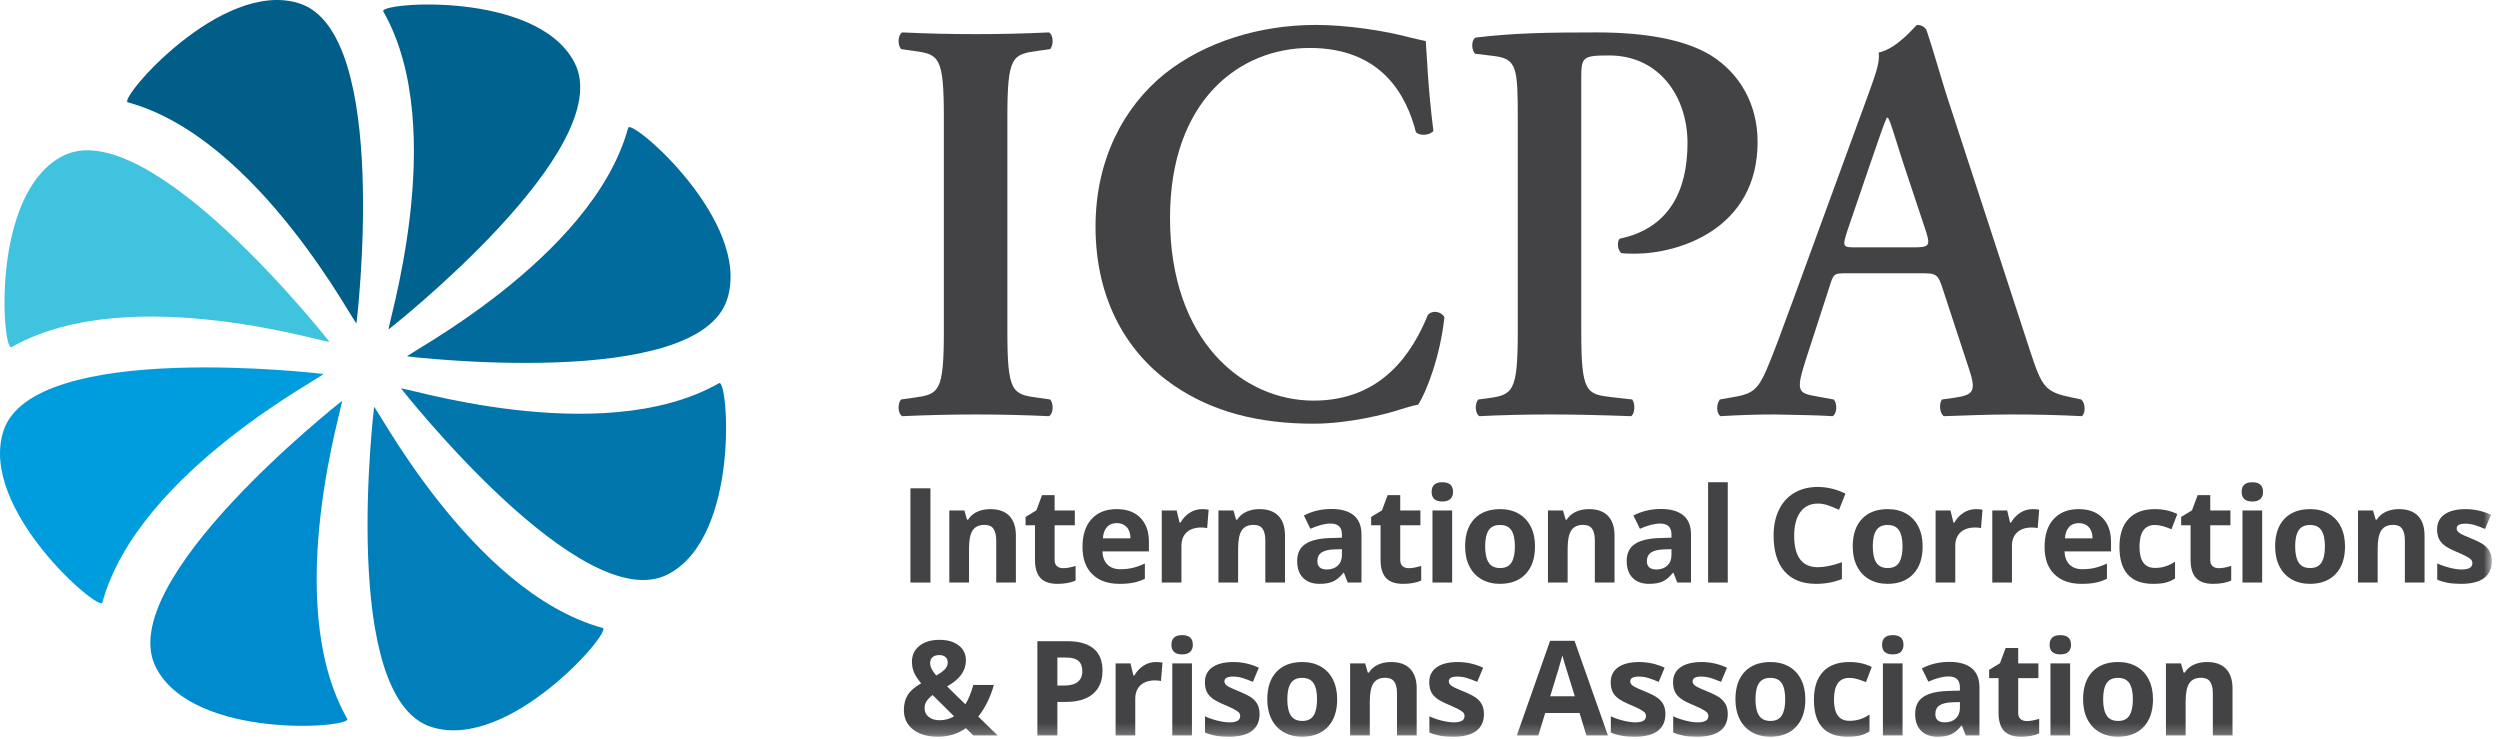 <?xml version="1.0" encoding="UTF-8"?>
<svg width="230px" height="68px" viewBox="0 0 230 68" version="1.1" xmlns="http://www.w3.org/2000/svg" xmlns:xlink="http://www.w3.org/1999/xlink">
    <title>927EC1F7-FB53-4A18-9CF6-349F78ABDBE8</title>
    <defs>
        <polygon id="path-1" points="0 67.781 229.246 67.781 229.246 0 0 0"></polygon>
    </defs>
    <g id="Resource-Library" stroke="none" stroke-width="1" fill="none" fill-rule="evenodd">
        <g id="desktop/resource-detail-unrestricted(banner)" transform="translate(-120, -63)">
            <rect fill="#FFFFFF" x="0" y="0" width="1440" height="5715"></rect>
            <g id="navigation/header">
                <rect id="Rectangle" fill="#FFFFFF" x="0" y="0" width="1440" height="204"></rect>
                <g id="Group-69" transform="translate(120, 63)">
                    <path d="M31.95,66.134 C32.426,66.968 17.831,68.11 14.363,61.438 C10.247,53.526 31.439,36.902 31.439,36.902 C31.866,36.37 25.699,55.199 31.95,66.134" id="Fill-1" fill="#008BCE"></path>
                    <path d="M35.776,30.286 C35.776,30.286 56.966,13.663 52.849,5.75 C49.382,-0.916 34.785,0.22 35.263,1.055 C41.514,11.989 35.347,30.822 35.776,30.286" id="Fill-3" fill="#00628E"></path>
                    <path d="M34.415,37.466 C34.415,37.466 31.188,64.201 39.696,66.886 C46.865,69.149 56.38,58.029 55.452,57.774 C43.297,54.46 34.34,36.787 34.415,37.466" id="Fill-5" fill="#007FBB"></path>
                    <path d="M32.8,29.723 C32.8,29.723 36.026,2.99 27.518,0.304 C20.349,-1.96 10.833,9.162 11.76,9.414 C23.915,12.727 32.876,30.403 32.8,29.723" id="Fill-7" fill="#005E89"></path>
                    <path d="M36.918,35.763 C36.918,35.763 53.545,56.945 61.461,52.832 C68.133,49.365 66.994,34.775 66.156,35.25 C55.218,41.5 36.383,35.333 36.918,35.763" id="Fill-9" fill="#0076AD"></path>
                    <path d="M30.298,31.428 C30.298,31.428 13.669,10.244 5.753,14.358 C-0.917,17.826 0.221,32.417 1.057,31.94 C11.994,25.691 30.83,31.855 30.298,31.428" id="Fill-11" fill="#3FC3DF"></path>
                    <path d="M37.48,32.789 C37.48,32.789 64.224,36.013 66.908,27.506 C69.175,20.341 58.047,10.831 57.794,11.756 C54.48,23.909 36.801,32.862 37.48,32.789" id="Fill-13" fill="#006B9C"></path>
                    <path d="M29.734,34.401 C29.734,34.401 2.991,31.177 0.304,39.684 C-1.962,46.848 9.166,56.361 9.419,55.432 C12.734,43.283 30.413,34.325 29.734,34.401" id="Fill-15" fill="#009DDE"></path>
                    <path d="M92.678,10.775 C92.678,5.155 93.134,4.996 95.5,4.677 L96.609,4.518 C96.961,4.148 96.91,3.193 96.508,2.982 C94.29,3.087 92.024,3.14 89.806,3.14 C87.49,3.14 85.223,3.087 83.006,2.982 C82.603,3.193 82.553,4.148 82.904,4.518 L84.015,4.677 C86.38,4.996 86.834,5.155 86.834,10.775 L86.834,30.498 C86.834,36.117 86.38,36.275 84.015,36.595 L82.904,36.752 C82.553,37.122 82.603,38.079 83.006,38.288 C85.223,38.186 87.589,38.131 89.806,38.131 C92.024,38.131 94.29,38.186 96.508,38.288 C96.91,38.079 96.961,37.122 96.609,36.752 L95.5,36.595 C93.134,36.275 92.678,36.117 92.678,30.498 L92.678,10.775 Z" id="Fill-17" fill="#434345"></path>
                    <path d="M131.17,3.777 C130.715,3.671 130.363,3.617 129.758,3.458 C127.39,2.821 123.914,2.293 121.041,2.293 C115.955,2.293 110.866,3.829 107.137,6.799 C103.41,9.821 100.789,14.644 100.789,20.847 C100.789,27.793 103.862,32.618 107.945,35.427 C111.571,37.921 115.854,38.98 120.843,38.98 C124.117,38.98 127.592,38.079 128.703,37.706 C129.256,37.549 129.858,37.336 130.464,37.229 C131.17,36.223 132.532,32.724 132.884,29.171 C132.629,28.694 131.825,28.482 131.371,28.96 C129.958,32.405 127.189,36.857 120.843,36.857 C114.342,36.857 107.641,31.345 107.641,20.052 C107.641,9.184 114.09,4.412 120.49,4.412 C127.14,4.412 129.406,8.813 130.263,12.153 C130.615,12.525 131.523,12.472 131.874,12.046 C131.371,8.124 131.27,4.996 131.17,3.777" id="Fill-19" fill="#434345"></path>
                    <path d="M139.635,30.497 C139.635,36.118 139.179,36.33 136.814,36.647 L136.007,36.752 C135.655,37.122 135.705,38.078 136.108,38.288 C138.123,38.183 140.387,38.131 142.606,38.131 C144.822,38.131 147.089,38.183 150.062,38.288 C150.413,38.078 150.463,37.122 150.162,36.752 L148.3,36.54 C145.931,36.275 145.476,36.118 145.476,30.497 L145.476,7.33 C145.476,5.261 145.526,5.102 148.045,5.102 C152.632,5.102 155.25,8.867 155.25,13.16 C155.25,17.509 153.587,21.007 149.002,21.962 C148.752,22.278 148.804,22.967 149.154,23.286 C149.559,23.339 149.96,23.339 150.413,23.339 C154.396,23.339 161.699,21.114 161.699,13.053 C161.699,9.556 160.036,6.744 157.416,5.102 C155.151,3.723 151.674,2.982 146.888,2.982 C142.303,2.982 139.28,3.034 135.755,3.458 C135.351,3.67 135.351,4.572 135.705,4.943 L137.466,5.156 C139.583,5.419 139.635,6.268 139.635,11.095 L139.635,30.497 Z" id="Fill-21" fill="#434345"></path>
                    <path d="M176.009,22.756 L170.769,22.756 C169.561,22.756 169.456,22.756 169.961,21.219 L172.079,15.015 C172.934,12.525 173.39,11.2 173.589,10.829 L173.689,10.829 C173.941,11.2 174.194,12.206 175.103,15.015 L177.219,21.379 C177.619,22.651 177.417,22.756 176.009,22.756 M191.476,36.752 L190.721,36.595 C188.151,36.06 187.899,35.743 186.738,32.192 L179.484,9.978 C178.678,7.593 178.024,5.101 177.219,2.716 C177.015,2.452 176.765,2.294 176.362,2.294 C176.26,2.294 174.599,4.464 172.835,4.836 C172.987,5.738 172.482,7.01 171.875,8.707 L164.973,27.581 C163.918,30.444 163.11,32.67 162.506,34.05 C161.751,35.798 161.196,36.222 159.735,36.487 L158.226,36.752 C157.871,37.227 157.921,38.023 158.273,38.288 C160.037,38.183 161.601,38.131 163.261,38.131 C165.327,38.183 166.988,38.183 168.603,38.288 C169.004,38.078 169.057,37.122 168.701,36.752 L167.243,36.487 C165.379,36.168 165.178,36.06 166.184,32.936 L168.25,26.572 C168.701,25.141 168.653,25.141 169.961,25.141 L176.664,25.141 C178.074,25.141 178.277,25.141 178.73,26.572 L181.097,33.784 C181.854,36.01 181.603,36.33 179.788,36.595 L178.678,36.752 C178.376,37.069 178.426,38.023 178.832,38.288 C180.596,38.236 182.809,38.131 184.976,38.131 C187.598,38.131 189.46,38.183 191.527,38.288 C191.881,38.023 191.881,37.122 191.476,36.752" id="Fill-23" fill="#434345"></path>
                    <mask id="mask-2" fill="white">
                        <use xlink:href="#path-1"></use>
                    </mask>
                    <g id="Clip-26"></g>
                    <polygon id="Fill-25" fill="#434345" mask="url(#mask-2)" points="83.761 53.595 85.601 53.595 85.601 44.924 83.761 44.924"></polygon>
                    <path d="M93.462,53.595 L91.652,53.595 L91.652,49.721 C91.652,49.243 91.567,48.885 91.397,48.645 C91.227,48.406 90.956,48.287 90.584,48.287 C90.078,48.287 89.712,48.455 89.486,48.793 C89.261,49.132 89.149,49.691 89.149,50.476 L89.149,53.595 L87.338,53.595 L87.338,46.964 L88.722,46.964 L88.964,47.812 L89.065,47.812 C89.267,47.491 89.545,47.249 89.899,47.085 C90.253,46.922 90.655,46.839 91.106,46.839 C91.878,46.839 92.463,47.048 92.863,47.465 C93.262,47.882 93.462,48.484 93.462,49.271 L93.462,53.595 Z" id="Fill-27" fill="#434345" mask="url(#mask-2)"></path>
                    <path d="M97.816,52.273 C98.132,52.273 98.513,52.203 98.955,52.064 L98.955,53.412 C98.504,53.613 97.951,53.714 97.294,53.714 C96.57,53.714 96.043,53.532 95.713,53.166 C95.382,52.8 95.218,52.251 95.218,51.52 L95.218,48.322 L94.35,48.322 L94.35,47.556 L95.347,46.952 L95.869,45.552 L97.027,45.552 L97.027,46.964 L98.884,46.964 L98.884,48.322 L97.027,48.322 L97.027,51.52 C97.027,51.776 97.099,51.966 97.244,52.089 C97.388,52.212 97.579,52.273 97.816,52.273" id="Fill-28" fill="#434345" mask="url(#mask-2)"></path>
                    <path d="M102.996,53.714 C101.928,53.714 101.093,53.419 100.492,52.83 C99.89,52.24 99.59,51.406 99.59,50.327 C99.59,49.216 99.868,48.357 100.424,47.75 C100.979,47.143 101.748,46.839 102.729,46.839 C103.666,46.839 104.397,47.106 104.918,47.64 C105.441,48.173 105.702,48.911 105.702,49.853 L105.702,50.731 L101.424,50.731 C101.444,51.244 101.596,51.646 101.88,51.934 C102.165,52.223 102.565,52.368 103.079,52.368 C103.479,52.368 103.856,52.327 104.212,52.243 C104.568,52.159 104.941,52.027 105.328,51.845 L105.328,53.246 C105.012,53.403 104.673,53.521 104.313,53.598 C103.953,53.675 103.515,53.714 102.996,53.714 M102.74,48.125 C102.357,48.125 102.056,48.248 101.838,48.491 C101.621,48.733 101.497,49.08 101.465,49.526 L104.005,49.526 C103.997,49.08 103.88,48.733 103.655,48.491 C103.429,48.248 103.124,48.125 102.74,48.125" id="Fill-29" fill="#434345" mask="url(#mask-2)"></path>
                    <path d="M110.584,46.839 C110.83,46.839 111.033,46.857 111.195,46.892 L111.059,48.589 C110.913,48.549 110.735,48.53 110.525,48.53 C109.947,48.53 109.497,48.678 109.175,48.975 C108.853,49.271 108.692,49.686 108.692,50.22 L108.692,53.595 L106.882,53.595 L106.882,46.964 L108.252,46.964 L108.52,48.078 L108.608,48.078 C108.815,47.707 109.092,47.407 109.442,47.18 C109.792,46.953 110.173,46.839 110.584,46.839" id="Fill-30" fill="#434345" mask="url(#mask-2)"></path>
                    <path d="M118.22,53.595 L116.41,53.595 L116.41,49.721 C116.41,49.243 116.325,48.885 116.155,48.645 C115.985,48.406 115.714,48.287 115.342,48.287 C114.836,48.287 114.47,48.455 114.244,48.793 C114.019,49.132 113.906,49.691 113.906,50.476 L113.906,53.595 L112.096,53.595 L112.096,46.964 L113.479,46.964 L113.722,47.812 L113.822,47.812 C114.025,47.491 114.302,47.249 114.657,47.085 C115.011,46.922 115.413,46.839 115.864,46.839 C116.636,46.839 117.221,47.048 117.62,47.465 C118.02,47.882 118.22,48.484 118.22,49.271 L118.22,53.595 Z" id="Fill-31" fill="#434345" mask="url(#mask-2)"></path>
                    <path d="M123.992,53.595 L123.642,52.694 L123.594,52.694 C123.29,53.077 122.977,53.343 122.654,53.492 C122.332,53.64 121.912,53.714 121.393,53.714 C120.756,53.714 120.255,53.532 119.889,53.168 C119.523,52.805 119.34,52.287 119.34,51.614 C119.34,50.91 119.586,50.391 120.079,50.057 C120.571,49.722 121.314,49.538 122.307,49.502 L123.458,49.467 L123.458,49.176 C123.458,48.504 123.114,48.168 122.426,48.168 C121.896,48.168 121.273,48.328 120.556,48.648 L119.957,47.426 C120.721,47.027 121.568,46.826 122.497,46.826 C123.387,46.826 124.069,47.02 124.544,47.409 C125.018,47.796 125.256,48.385 125.256,49.176 L125.256,53.595 L123.992,53.595 Z M123.458,50.523 L122.758,50.545 C122.232,50.562 121.84,50.657 121.583,50.83 C121.326,51.006 121.197,51.27 121.197,51.626 C121.197,52.137 121.49,52.392 122.076,52.392 C122.495,52.392 122.83,52.27 123.082,52.029 C123.333,51.789 123.458,51.468 123.458,51.068 L123.458,50.523 Z" id="Fill-32" fill="#434345" mask="url(#mask-2)"></path>
                    <path d="M129.61,52.273 C129.927,52.273 130.306,52.203 130.75,52.064 L130.75,53.412 C130.299,53.613 129.745,53.714 129.088,53.714 C128.365,53.714 127.837,53.532 127.507,53.166 C127.177,52.8 127.012,52.251 127.012,51.52 L127.012,48.322 L126.145,48.322 L126.145,47.556 L127.142,46.952 L127.664,45.552 L128.821,45.552 L128.821,46.964 L130.678,46.964 L130.678,48.322 L128.821,48.322 L128.821,51.52 C128.821,51.776 128.893,51.966 129.038,52.089 C129.182,52.212 129.373,52.273 129.61,52.273" id="Fill-33" fill="#434345" mask="url(#mask-2)"></path>
                    <path d="M131.71,45.25 C131.71,44.66 132.038,44.366 132.695,44.366 C133.352,44.366 133.68,44.66 133.68,45.25 C133.68,45.53 133.598,45.749 133.434,45.905 C133.269,46.061 133.023,46.139 132.695,46.139 C132.038,46.139 131.71,45.842 131.71,45.25 L131.71,45.25 Z M131.787,53.595 L133.597,53.595 L133.597,46.964 L131.787,46.964 L131.787,53.595 Z" id="Fill-34" fill="#434345" mask="url(#mask-2)"></path>
                    <path d="M141.221,50.267 C141.221,51.348 140.937,52.192 140.367,52.801 C139.797,53.409 139.004,53.714 137.987,53.714 C137.35,53.714 136.789,53.574 136.302,53.295 C135.816,53.017 135.442,52.616 135.181,52.094 C134.919,51.572 134.789,50.964 134.789,50.267 C134.789,49.184 135.072,48.342 135.637,47.741 C136.203,47.139 136.998,46.839 138.024,46.839 C138.66,46.839 139.221,46.978 139.708,47.254 C140.195,47.531 140.568,47.928 140.83,48.447 C141.091,48.965 141.221,49.571 141.221,50.267 M136.634,50.267 C136.634,50.924 136.742,51.42 136.958,51.757 C137.173,52.093 137.525,52.26 138.011,52.26 C138.493,52.26 138.841,52.094 139.053,51.759 C139.264,51.425 139.37,50.928 139.37,50.267 C139.37,49.611 139.263,49.118 139.05,48.79 C138.836,48.463 138.486,48.298 137.999,48.298 C137.517,48.298 137.169,48.462 136.955,48.787 C136.741,49.113 136.634,49.607 136.634,50.267" id="Fill-35" fill="#434345" mask="url(#mask-2)"></path>
                    <path d="M148.536,53.595 L146.726,53.595 L146.726,49.721 C146.726,49.243 146.641,48.885 146.472,48.645 C146.302,48.406 146.03,48.287 145.658,48.287 C145.152,48.287 144.786,48.455 144.561,48.793 C144.335,49.132 144.223,49.691 144.223,50.476 L144.223,53.595 L142.412,53.595 L142.412,46.964 L143.796,46.964 L144.039,47.812 L144.139,47.812 C144.341,47.491 144.619,47.249 144.973,47.085 C145.327,46.922 145.73,46.839 146.18,46.839 C146.952,46.839 147.538,47.048 147.937,47.465 C148.337,47.882 148.536,48.484 148.536,49.271 L148.536,53.595 Z" id="Fill-36" fill="#434345" mask="url(#mask-2)"></path>
                    <path d="M154.309,53.595 L153.959,52.694 L153.911,52.694 C153.607,53.077 153.294,53.343 152.971,53.492 C152.648,53.64 152.228,53.714 151.71,53.714 C151.073,53.714 150.571,53.532 150.206,53.168 C149.84,52.805 149.657,52.287 149.657,51.614 C149.657,50.91 149.903,50.391 150.396,50.057 C150.888,49.722 151.631,49.538 152.624,49.502 L153.775,49.467 L153.775,49.176 C153.775,48.504 153.431,48.168 152.742,48.168 C152.212,48.168 151.589,48.328 150.873,48.648 L150.274,47.426 C151.037,47.027 151.884,46.826 152.814,46.826 C153.704,46.826 154.386,47.02 154.861,47.409 C155.335,47.796 155.573,48.385 155.573,49.176 L155.573,53.595 L154.309,53.595 Z M153.775,50.523 L153.075,50.545 C152.549,50.562 152.157,50.657 151.899,50.83 C151.643,51.006 151.514,51.27 151.514,51.626 C151.514,52.137 151.807,52.392 152.392,52.392 C152.812,52.392 153.147,52.27 153.398,52.029 C153.65,51.789 153.775,51.468 153.775,51.068 L153.775,50.523 Z" id="Fill-37" fill="#434345" mask="url(#mask-2)"></path>
                    <polygon id="Fill-38" fill="#434345" mask="url(#mask-2)" points="157.145 53.595 158.954 53.595 158.954 44.365 157.145 44.365"></polygon>
                    <path d="M167.242,46.329 C166.549,46.329 166.014,46.59 165.634,47.109 C165.254,47.629 165.064,48.354 165.064,49.283 C165.064,51.216 165.79,52.184 167.242,52.184 C167.851,52.184 168.589,52.032 169.455,51.727 L169.455,53.27 C168.743,53.565 167.948,53.714 167.07,53.714 C165.808,53.714 164.843,53.332 164.174,52.566 C163.506,51.801 163.171,50.703 163.171,49.271 C163.171,48.369 163.335,47.58 163.664,46.902 C163.993,46.224 164.464,45.703 165.08,45.341 C165.694,44.98 166.415,44.799 167.242,44.799 C168.084,44.799 168.932,45.002 169.782,45.41 L169.189,46.904 C168.864,46.749 168.538,46.616 168.209,46.501 C167.881,46.386 167.558,46.329 167.242,46.329" id="Fill-39" fill="#434345" mask="url(#mask-2)"></path>
                    <path d="M176.883,50.267 C176.883,51.348 176.599,52.192 176.029,52.801 C175.459,53.409 174.666,53.714 173.649,53.714 C173.012,53.714 172.451,53.574 171.964,53.295 C171.478,53.017 171.104,52.616 170.843,52.094 C170.581,51.572 170.451,50.964 170.451,50.267 C170.451,49.184 170.734,48.342 171.299,47.741 C171.865,47.139 172.66,46.839 173.686,46.839 C174.322,46.839 174.883,46.978 175.37,47.254 C175.857,47.531 176.23,47.928 176.492,48.447 C176.753,48.965 176.883,49.571 176.883,50.267 M172.296,50.267 C172.296,50.924 172.404,51.42 172.619,51.757 C172.835,52.093 173.187,52.26 173.673,52.26 C174.155,52.26 174.503,52.094 174.715,51.759 C174.926,51.425 175.032,50.928 175.032,50.267 C175.032,49.611 174.925,49.118 174.712,48.79 C174.498,48.463 174.148,48.298 173.661,48.298 C173.179,48.298 172.831,48.462 172.617,48.787 C172.403,49.113 172.296,49.607 172.296,50.267" id="Fill-40" fill="#434345" mask="url(#mask-2)"></path>
                    <path d="M181.778,46.839 C182.023,46.839 182.227,46.857 182.389,46.892 L182.253,48.589 C182.107,48.549 181.929,48.53 181.719,48.53 C181.141,48.53 180.691,48.678 180.369,48.975 C180.046,49.271 179.885,49.686 179.885,50.22 L179.885,53.595 L178.076,53.595 L178.076,46.964 L179.446,46.964 L179.713,48.078 L179.802,48.078 C180.008,47.707 180.286,47.407 180.636,47.18 C180.986,46.953 181.366,46.839 181.778,46.839" id="Fill-41" fill="#434345" mask="url(#mask-2)"></path>
                    <path d="M186.993,46.839 C187.238,46.839 187.442,46.857 187.604,46.892 L187.468,48.589 C187.321,48.549 187.143,48.53 186.934,48.53 C186.356,48.53 185.906,48.678 185.584,48.975 C185.26,49.271 185.1,49.686 185.1,50.22 L185.1,53.595 L183.29,53.595 L183.29,46.964 L184.66,46.964 L184.928,48.078 L185.016,48.078 C185.223,47.707 185.501,47.407 185.85,47.18 C186.201,46.953 186.581,46.839 186.993,46.839" id="Fill-42" fill="#434345" mask="url(#mask-2)"></path>
                    <path d="M191.507,53.714 C190.439,53.714 189.604,53.419 189.003,52.83 C188.401,52.24 188.101,51.406 188.101,50.327 C188.101,49.216 188.379,48.357 188.935,47.75 C189.49,47.143 190.259,46.839 191.24,46.839 C192.177,46.839 192.907,47.106 193.429,47.64 C193.952,48.173 194.213,48.911 194.213,49.853 L194.213,50.731 L189.935,50.731 C189.954,51.244 190.106,51.646 190.391,51.934 C190.676,52.223 191.076,52.368 191.59,52.368 C191.99,52.368 192.367,52.327 192.723,52.243 C193.079,52.159 193.452,52.027 193.839,51.845 L193.839,53.246 C193.523,53.403 193.184,53.521 192.824,53.598 C192.464,53.675 192.026,53.714 191.507,53.714 M191.251,48.125 C190.868,48.125 190.567,48.248 190.35,48.491 C190.132,48.733 190.008,49.08 189.976,49.526 L192.516,49.526 C192.507,49.08 192.39,48.733 192.166,48.491 C191.94,48.248 191.635,48.125 191.251,48.125" id="Fill-43" fill="#434345" mask="url(#mask-2)"></path>
                    <path d="M198.087,53.714 C196.022,53.714 194.989,52.581 194.989,50.315 C194.989,49.188 195.27,48.327 195.832,47.732 C196.393,47.136 197.199,46.839 198.248,46.839 C199.014,46.839 199.703,46.989 200.312,47.29 L199.778,48.69 C199.493,48.575 199.228,48.482 198.983,48.408 C198.738,48.336 198.492,48.298 198.248,48.298 C197.305,48.298 196.834,48.966 196.834,50.304 C196.834,51.6 197.305,52.249 198.248,52.249 C198.595,52.249 198.918,52.203 199.214,52.109 C199.511,52.017 199.808,51.871 200.104,51.673 L200.104,53.222 C199.811,53.408 199.516,53.535 199.217,53.608 C198.918,53.678 198.541,53.714 198.087,53.714" id="Fill-44" fill="#434345" mask="url(#mask-2)"></path>
                    <path d="M204.132,52.273 C204.448,52.273 204.828,52.203 205.271,52.064 L205.271,53.412 C204.82,53.613 204.267,53.714 203.61,53.714 C202.886,53.714 202.359,53.532 202.029,53.166 C201.698,52.8 201.534,52.251 201.534,51.52 L201.534,48.322 L200.666,48.322 L200.666,47.556 L201.663,46.952 L202.185,45.552 L203.343,45.552 L203.343,46.964 L205.2,46.964 L205.2,48.322 L203.343,48.322 L203.343,51.52 C203.343,51.776 203.415,51.966 203.56,52.089 C203.704,52.212 203.895,52.273 204.132,52.273" id="Fill-45" fill="#434345" mask="url(#mask-2)"></path>
                    <path d="M206.231,45.25 C206.231,44.66 206.56,44.366 207.217,44.366 C207.873,44.366 208.201,44.66 208.201,45.25 C208.201,45.53 208.119,45.749 207.955,45.905 C207.791,46.061 207.545,46.139 207.217,46.139 C206.56,46.139 206.231,45.842 206.231,45.25 L206.231,45.25 Z M206.309,53.595 L208.119,53.595 L208.119,46.964 L206.309,46.964 L206.309,53.595 Z" id="Fill-46" fill="#434345" mask="url(#mask-2)"></path>
                    <path d="M215.743,50.267 C215.743,51.348 215.458,52.192 214.888,52.801 C214.319,53.409 213.525,53.714 212.509,53.714 C211.872,53.714 211.311,53.574 210.824,53.295 C210.337,53.017 209.963,52.616 209.702,52.094 C209.442,51.572 209.311,50.964 209.311,50.267 C209.311,49.184 209.593,48.342 210.159,47.741 C210.725,47.139 211.52,46.839 212.545,46.839 C213.182,46.839 213.743,46.978 214.23,47.254 C214.716,47.531 215.09,47.928 215.351,48.447 C215.613,48.965 215.743,49.571 215.743,50.267 M211.155,50.267 C211.155,50.924 211.264,51.42 211.479,51.757 C211.695,52.093 212.047,52.26 212.532,52.26 C213.015,52.26 213.363,52.094 213.574,51.759 C213.785,51.425 213.892,50.928 213.892,50.267 C213.892,49.611 213.785,49.118 213.571,48.79 C213.358,48.463 213.007,48.298 212.521,48.298 C212.038,48.298 211.691,48.462 211.477,48.787 C211.263,49.113 211.155,49.607 211.155,50.267" id="Fill-47" fill="#434345" mask="url(#mask-2)"></path>
                    <path d="M223.058,53.595 L221.249,53.595 L221.249,49.721 C221.249,49.243 221.163,48.885 220.994,48.645 C220.823,48.406 220.552,48.287 220.181,48.287 C219.674,48.287 219.308,48.455 219.083,48.793 C218.858,49.132 218.745,49.691 218.745,50.476 L218.745,53.595 L216.934,53.595 L216.934,46.964 L218.318,46.964 L218.561,47.812 L218.661,47.812 C218.863,47.491 219.141,47.249 219.495,47.085 C219.849,46.922 220.252,46.839 220.702,46.839 C221.474,46.839 222.06,47.048 222.459,47.465 C222.858,47.882 223.058,48.484 223.058,49.271 L223.058,53.595 Z" id="Fill-48" fill="#434345" mask="url(#mask-2)"></path>
                    <path d="M229.246,51.626 C229.246,52.306 229.009,52.823 228.537,53.18 C228.064,53.536 227.357,53.714 226.415,53.714 C225.933,53.714 225.521,53.681 225.181,53.616 C224.841,53.55 224.522,53.455 224.226,53.328 L224.226,51.833 C224.562,51.992 224.941,52.124 225.362,52.231 C225.784,52.338 226.154,52.392 226.475,52.392 C227.131,52.392 227.459,52.202 227.459,51.822 C227.459,51.68 227.416,51.564 227.33,51.475 C227.242,51.386 227.092,51.285 226.878,51.173 C226.665,51.059 226.38,50.928 226.024,50.778 C225.513,50.564 225.138,50.366 224.899,50.184 C224.66,50.002 224.485,49.794 224.377,49.559 C224.268,49.323 224.214,49.034 224.214,48.69 C224.214,48.101 224.442,47.644 224.899,47.323 C225.356,47 226.004,46.839 226.842,46.839 C227.642,46.839 228.419,47.013 229.175,47.361 L228.628,48.666 C228.297,48.524 227.986,48.406 227.696,48.315 C227.408,48.225 227.114,48.179 226.813,48.179 C226.279,48.179 226.012,48.324 226.012,48.612 C226.012,48.775 226.098,48.915 226.27,49.034 C226.442,49.152 226.819,49.328 227.401,49.562 C227.918,49.771 228.299,49.967 228.54,50.148 C228.781,50.331 228.959,50.54 229.073,50.778 C229.189,51.015 229.246,51.297 229.246,51.626" id="Fill-49" fill="#434345" mask="url(#mask-2)"></path>
                    <path d="M91.784,67.662 L89.547,67.662 L88.865,66.992 C88.109,67.517 87.255,67.781 86.302,67.781 C85.336,67.781 84.57,67.56 84.005,67.116 C83.439,66.673 83.157,66.074 83.157,65.319 C83.157,64.777 83.275,64.315 83.515,63.934 C83.755,63.552 84.165,63.195 84.747,62.863 C84.45,62.523 84.234,62.198 84.1,61.888 C83.965,61.576 83.898,61.238 83.898,60.87 C83.898,60.269 84.128,59.785 84.589,59.417 C85.05,59.049 85.666,58.865 86.438,58.865 C87.173,58.865 87.762,59.036 88.203,59.379 C88.644,59.721 88.865,60.178 88.865,60.751 C88.865,61.222 88.728,61.653 88.455,62.041 C88.183,62.43 87.741,62.802 87.132,63.154 L88.817,64.797 C89.098,64.334 89.341,63.74 89.547,63.011 L91.434,63.011 C91.292,63.546 91.096,64.067 90.846,64.575 C90.597,65.083 90.314,65.533 89.998,65.924 L91.784,67.662 Z M85.061,65.147 C85.061,65.487 85.189,65.757 85.443,65.96 C85.699,66.161 86.026,66.262 86.426,66.262 C86.925,66.262 87.373,66.141 87.773,65.9 L85.802,63.943 C85.574,64.116 85.392,64.299 85.26,64.489 C85.127,64.679 85.061,64.897 85.061,65.147 L85.061,65.147 Z M87.192,60.941 C87.192,60.731 87.12,60.566 86.978,60.446 C86.835,60.325 86.651,60.265 86.426,60.265 C86.16,60.265 85.952,60.328 85.8,60.455 C85.647,60.581 85.572,60.761 85.572,60.995 C85.572,61.343 85.759,61.726 86.135,62.144 C86.476,61.955 86.736,61.769 86.918,61.585 C87.1,61.4 87.192,61.187 87.192,60.941 L87.192,60.941 Z" id="Fill-50" fill="#434345" mask="url(#mask-2)"></path>
                    <path d="M101.431,61.695 C101.431,62.628 101.139,63.341 100.555,63.835 C99.972,64.33 99.142,64.577 98.066,64.577 L97.277,64.577 L97.277,67.662 L95.438,67.662 L95.438,58.99 L98.208,58.99 C99.261,58.99 100.061,59.217 100.609,59.668 C101.157,60.122 101.431,60.797 101.431,61.695 L101.431,61.695 Z M97.277,63.071 L97.882,63.071 C98.448,63.071 98.871,62.959 99.152,62.735 C99.433,62.512 99.574,62.187 99.574,61.76 C99.574,61.329 99.455,61.011 99.22,60.805 C98.984,60.599 98.616,60.496 98.113,60.496 L97.277,60.496 L97.277,63.071 Z" id="Fill-51" fill="#434345" mask="url(#mask-2)"></path>
                    <path d="M106.337,60.906 C106.582,60.906 106.786,60.924 106.948,60.959 L106.812,62.656 C106.666,62.615 106.488,62.597 106.278,62.597 C105.7,62.597 105.25,62.744 104.928,63.041 C104.605,63.337 104.444,63.753 104.444,64.286 L104.444,67.662 L102.635,67.662 L102.635,61.031 L104.005,61.031 L104.272,62.145 L104.361,62.145 C104.567,61.774 104.845,61.474 105.195,61.247 C105.545,61.02 105.925,60.906 106.337,60.906" id="Fill-52" fill="#434345" mask="url(#mask-2)"></path>
                    <path d="M107.771,59.316 C107.771,58.727 108.1,58.432 108.757,58.432 C109.413,58.432 109.741,58.727 109.741,59.316 C109.741,59.597 109.659,59.816 109.495,59.972 C109.331,60.128 109.085,60.205 108.757,60.205 C108.1,60.205 107.771,59.909 107.771,59.316 L107.771,59.316 Z M107.849,67.662 L109.659,67.662 L109.659,61.031 L107.849,61.031 L107.849,67.662 Z" id="Fill-53" fill="#434345" mask="url(#mask-2)"></path>
                    <path d="M115.882,65.692 C115.882,66.373 115.646,66.89 115.174,67.247 C114.701,67.602 113.994,67.781 113.051,67.781 C112.57,67.781 112.158,67.748 111.817,67.683 C111.477,67.617 111.159,67.522 110.862,67.394 L110.862,65.9 C111.198,66.059 111.577,66.191 111.999,66.298 C112.42,66.404 112.791,66.458 113.111,66.458 C113.768,66.458 114.096,66.268 114.096,65.889 C114.096,65.746 114.053,65.63 113.966,65.541 C113.879,65.453 113.729,65.352 113.515,65.239 C113.301,65.126 113.016,64.995 112.66,64.845 C112.149,64.631 111.775,64.432 111.536,64.251 C111.296,64.069 111.122,63.86 111.013,63.626 C110.905,63.389 110.851,63.1 110.851,62.756 C110.851,62.167 111.079,61.711 111.536,61.389 C111.993,61.067 112.641,60.906 113.479,60.906 C114.278,60.906 115.055,61.079 115.811,61.428 L115.265,62.733 C114.933,62.591 114.622,62.473 114.333,62.382 C114.044,62.292 113.75,62.245 113.449,62.245 C112.915,62.245 112.648,62.39 112.648,62.679 C112.648,62.842 112.734,62.981 112.906,63.1 C113.079,63.218 113.455,63.394 114.037,63.628 C114.555,63.838 114.934,64.034 115.177,64.215 C115.418,64.397 115.596,64.607 115.71,64.845 C115.825,65.082 115.882,65.364 115.882,65.692" id="Fill-54" fill="#434345" mask="url(#mask-2)"></path>
                    <path d="M123.02,64.334 C123.02,65.414 122.735,66.258 122.166,66.868 C121.596,67.476 120.803,67.78 119.785,67.78 C119.149,67.78 118.588,67.64 118.101,67.362 C117.614,67.084 117.241,66.683 116.979,66.161 C116.718,65.639 116.588,65.03 116.588,64.334 C116.588,63.251 116.871,62.408 117.436,61.808 C118.002,61.206 118.797,60.906 119.822,60.906 C120.459,60.906 121.02,61.044 121.507,61.32 C121.993,61.598 122.367,61.995 122.628,62.513 C122.89,63.032 123.02,63.638 123.02,64.334 M118.433,64.334 C118.433,64.991 118.541,65.487 118.756,65.824 C118.972,66.16 119.323,66.327 119.81,66.327 C120.292,66.327 120.64,66.161 120.852,65.826 C121.063,65.492 121.169,64.994 121.169,64.334 C121.169,63.678 121.062,63.185 120.848,62.856 C120.635,62.53 120.285,62.364 119.798,62.364 C119.316,62.364 118.967,62.528 118.754,62.854 C118.54,63.18 118.433,63.674 118.433,64.334" id="Fill-55" fill="#434345" mask="url(#mask-2)"></path>
                    <path d="M130.335,67.662 L128.525,67.662 L128.525,63.788 C128.525,63.31 128.44,62.952 128.27,62.712 C128.1,62.473 127.829,62.354 127.457,62.354 C126.951,62.354 126.585,62.522 126.359,62.86 C126.134,63.199 126.021,63.758 126.021,64.542 L126.021,67.662 L124.211,67.662 L124.211,61.031 L125.594,61.031 L125.837,61.879 L125.937,61.879 C126.14,61.558 126.417,61.316 126.771,61.152 C127.126,60.988 127.528,60.906 127.979,60.906 C128.751,60.906 129.336,61.114 129.735,61.532 C130.135,61.949 130.335,62.551 130.335,63.337 L130.335,67.662 Z" id="Fill-56" fill="#434345" mask="url(#mask-2)"></path>
                    <path d="M136.523,65.692 C136.523,66.373 136.286,66.89 135.814,67.247 C135.341,67.602 134.634,67.781 133.692,67.781 C133.21,67.781 132.798,67.748 132.458,67.683 C132.118,67.617 131.799,67.522 131.503,67.394 L131.503,65.9 C131.839,66.059 132.218,66.191 132.639,66.298 C133.061,66.404 133.431,66.458 133.752,66.458 C134.408,66.458 134.737,66.268 134.737,65.889 C134.737,65.746 134.693,65.63 134.607,65.541 C134.519,65.453 134.369,65.352 134.155,65.239 C133.942,65.126 133.657,64.995 133.301,64.845 C132.791,64.631 132.415,64.432 132.176,64.251 C131.937,64.069 131.763,63.86 131.654,63.626 C131.545,63.389 131.491,63.1 131.491,62.756 C131.491,62.167 131.719,61.711 132.176,61.389 C132.634,61.067 133.281,60.906 134.119,60.906 C134.919,60.906 135.696,61.079 136.452,61.428 L135.906,62.733 C135.574,62.591 135.263,62.473 134.974,62.382 C134.685,62.292 134.391,62.245 134.09,62.245 C133.556,62.245 133.289,62.39 133.289,62.679 C133.289,62.842 133.375,62.981 133.547,63.1 C133.719,63.218 134.096,63.394 134.678,63.628 C135.196,63.838 135.576,64.034 135.817,64.215 C136.058,64.397 136.236,64.607 136.351,64.845 C136.466,65.082 136.523,65.364 136.523,65.692" id="Fill-57" fill="#434345" mask="url(#mask-2)"></path>
                    <path d="M145.949,67.662 L145.321,65.598 L142.158,65.598 L141.529,67.662 L139.547,67.662 L142.608,58.954 L144.857,58.954 L147.931,67.662 L145.949,67.662 Z M144.881,64.055 C144.3,62.184 143.972,61.127 143.899,60.882 C143.826,60.636 143.774,60.443 143.742,60.3 C143.611,60.807 143.238,62.059 142.62,64.055 L144.881,64.055 Z" id="Fill-58" fill="#434345" mask="url(#mask-2)"></path>
                    <path d="M153.217,65.692 C153.217,66.373 152.981,66.89 152.508,67.247 C152.035,67.602 151.328,67.781 150.386,67.781 C149.904,67.781 149.492,67.748 149.152,67.683 C148.812,67.617 148.494,67.522 148.197,67.394 L148.197,65.9 C148.533,66.059 148.913,66.191 149.333,66.298 C149.755,66.404 150.126,66.458 150.447,66.458 C151.103,66.458 151.431,66.268 151.431,65.889 C151.431,65.746 151.388,65.63 151.301,65.541 C151.213,65.453 151.063,65.352 150.85,65.239 C150.636,65.126 150.351,64.995 149.995,64.845 C149.484,64.631 149.11,64.432 148.871,64.251 C148.631,64.069 148.457,63.86 148.348,63.626 C148.239,63.389 148.185,63.1 148.185,62.756 C148.185,62.167 148.414,61.711 148.871,61.389 C149.328,61.067 149.976,60.906 150.813,60.906 C151.613,60.906 152.39,61.079 153.146,61.428 L152.6,62.733 C152.268,62.591 151.957,62.473 151.668,62.382 C151.379,62.292 151.085,62.245 150.784,62.245 C150.25,62.245 149.983,62.39 149.983,62.679 C149.983,62.842 150.069,62.981 150.241,63.1 C150.413,63.218 150.79,63.394 151.372,63.628 C151.89,63.838 152.27,64.034 152.512,64.215 C152.752,64.397 152.93,64.607 153.045,64.845 C153.16,65.082 153.217,65.364 153.217,65.692" id="Fill-59" fill="#434345" mask="url(#mask-2)"></path>
                    <path d="M158.954,65.692 C158.954,66.373 158.718,66.89 158.245,67.247 C157.772,67.602 157.066,67.781 156.123,67.781 C155.641,67.781 155.23,67.748 154.889,67.683 C154.549,67.617 154.231,67.522 153.935,67.394 L153.935,65.9 C154.27,66.059 154.649,66.191 155.071,66.298 C155.492,66.404 155.863,66.458 156.184,66.458 C156.84,66.458 157.168,66.268 157.168,65.889 C157.168,65.746 157.125,65.63 157.038,65.541 C156.95,65.453 156.8,65.352 156.587,65.239 C156.373,65.126 156.088,64.995 155.732,64.845 C155.221,64.631 154.847,64.432 154.608,64.251 C154.368,64.069 154.194,63.86 154.085,63.626 C153.977,63.389 153.922,63.1 153.922,62.756 C153.922,62.167 154.151,61.711 154.608,61.389 C155.065,61.067 155.713,60.906 156.551,60.906 C157.35,60.906 158.127,61.079 158.883,61.428 L158.337,62.733 C158.005,62.591 157.694,62.473 157.405,62.382 C157.116,62.292 156.822,62.245 156.521,62.245 C155.987,62.245 155.72,62.39 155.72,62.679 C155.72,62.842 155.806,62.981 155.978,63.1 C156.15,63.218 156.527,63.394 157.109,63.628 C157.627,63.838 158.007,64.034 158.249,64.215 C158.49,64.397 158.668,64.607 158.782,64.845 C158.897,65.082 158.954,65.364 158.954,65.692" id="Fill-60" fill="#434345" mask="url(#mask-2)"></path>
                    <path d="M166.092,64.334 C166.092,65.414 165.807,66.258 165.237,66.868 C164.668,67.476 163.874,67.78 162.857,67.78 C162.221,67.78 161.659,67.64 161.172,67.362 C160.686,67.084 160.312,66.683 160.051,66.161 C159.79,65.639 159.659,65.03 159.659,64.334 C159.659,63.251 159.942,62.408 160.507,61.808 C161.073,61.206 161.869,60.906 162.894,60.906 C163.53,60.906 164.092,61.044 164.579,61.32 C165.065,61.598 165.439,61.995 165.7,62.513 C165.961,63.032 166.092,63.638 166.092,64.334 M161.504,64.334 C161.504,64.991 161.612,65.487 161.828,65.824 C162.043,66.16 162.395,66.327 162.881,66.327 C163.364,66.327 163.712,66.161 163.923,65.826 C164.134,65.492 164.24,64.994 164.24,64.334 C164.24,63.678 164.134,63.185 163.92,62.856 C163.706,62.53 163.356,62.364 162.87,62.364 C162.387,62.364 162.039,62.528 161.825,62.854 C161.612,63.18 161.504,63.674 161.504,64.334" id="Fill-61" fill="#434345" mask="url(#mask-2)"></path>
                    <path d="M169.977,67.78 C167.912,67.78 166.88,66.648 166.88,64.381 C166.88,63.255 167.161,62.393 167.722,61.799 C168.283,61.203 169.089,60.906 170.138,60.906 C170.904,60.906 171.593,61.055 172.203,61.357 L171.668,62.757 C171.383,62.642 171.118,62.548 170.873,62.475 C170.628,62.402 170.383,62.365 170.138,62.365 C169.196,62.365 168.725,63.033 168.725,64.37 C168.725,65.666 169.196,66.316 170.138,66.316 C170.486,66.316 170.808,66.269 171.104,66.176 C171.401,66.084 171.698,65.938 171.994,65.74 L171.994,67.289 C171.702,67.475 171.406,67.602 171.107,67.674 C170.808,67.744 170.431,67.78 169.977,67.78" id="Fill-62" fill="#434345" mask="url(#mask-2)"></path>
                    <path d="M173.151,59.316 C173.151,58.727 173.479,58.432 174.136,58.432 C174.793,58.432 175.121,58.727 175.121,59.316 C175.121,59.597 175.039,59.816 174.875,59.972 C174.71,60.128 174.464,60.205 174.136,60.205 C173.479,60.205 173.151,59.909 173.151,59.316 L173.151,59.316 Z M173.228,67.662 L175.038,67.662 L175.038,61.031 L173.228,61.031 L173.228,67.662 Z" id="Fill-63" fill="#434345" mask="url(#mask-2)"></path>
                    <path d="M180.846,67.662 L180.496,66.76 L180.448,66.76 C180.144,67.144 179.83,67.41 179.508,67.558 C179.185,67.707 178.765,67.781 178.247,67.781 C177.61,67.781 177.109,67.598 176.743,67.235 C176.377,66.871 176.194,66.353 176.194,65.681 C176.194,64.977 176.44,64.458 176.933,64.124 C177.425,63.789 178.168,63.605 179.161,63.569 L180.312,63.534 L180.312,63.243 C180.312,62.571 179.968,62.235 179.28,62.235 C178.749,62.235 178.126,62.394 177.41,62.714 L176.811,61.493 C177.574,61.093 178.421,60.893 179.351,60.893 C180.241,60.893 180.923,61.087 181.397,61.475 C181.872,61.862 182.109,62.452 182.109,63.243 L182.109,67.662 L180.846,67.662 Z M180.312,64.59 L179.612,64.612 C179.086,64.629 178.694,64.723 178.437,64.897 C178.18,65.072 178.051,65.337 178.051,65.693 C178.051,66.203 178.344,66.458 178.929,66.458 C179.349,66.458 179.684,66.337 179.935,66.096 C180.186,65.855 180.312,65.534 180.312,65.135 L180.312,64.59 Z" id="Fill-64" fill="#434345" mask="url(#mask-2)"></path>
                    <path d="M186.464,66.339 C186.781,66.339 187.161,66.27 187.604,66.131 L187.604,67.478 C187.153,67.679 186.599,67.781 185.942,67.781 C185.219,67.781 184.691,67.598 184.361,67.232 C184.031,66.866 183.866,66.317 183.866,65.586 L183.866,62.388 L182.999,62.388 L182.999,61.623 L183.996,61.018 L184.518,59.618 L185.675,59.618 L185.675,61.031 L187.532,61.031 L187.532,62.388 L185.675,62.388 L185.675,65.586 C185.675,65.842 185.747,66.033 185.892,66.156 C186.037,66.278 186.227,66.339 186.464,66.339" id="Fill-65" fill="#434345" mask="url(#mask-2)"></path>
                    <path d="M188.564,59.316 C188.564,58.727 188.893,58.432 189.55,58.432 C190.206,58.432 190.535,58.727 190.535,59.316 C190.535,59.597 190.453,59.816 190.288,59.972 C190.124,60.128 189.878,60.205 189.55,60.205 C188.893,60.205 188.564,59.909 188.564,59.316 L188.564,59.316 Z M188.642,67.662 L190.452,67.662 L190.452,61.031 L188.642,61.031 L188.642,67.662 Z" id="Fill-66" fill="#434345" mask="url(#mask-2)"></path>
                    <path d="M198.076,64.334 C198.076,65.414 197.791,66.258 197.221,66.868 C196.651,67.476 195.858,67.78 194.842,67.78 C194.205,67.78 193.643,67.64 193.156,67.362 C192.67,67.084 192.296,66.683 192.035,66.161 C191.774,65.639 191.643,65.03 191.643,64.334 C191.643,63.251 191.926,62.408 192.491,61.808 C193.058,61.206 193.852,60.906 194.878,60.906 C195.514,60.906 196.076,61.044 196.562,61.32 C197.049,61.598 197.423,61.995 197.684,62.513 C197.945,63.032 198.076,63.638 198.076,64.334 M193.488,64.334 C193.488,64.991 193.596,65.487 193.812,65.824 C194.027,66.16 194.379,66.327 194.865,66.327 C195.348,66.327 195.695,66.161 195.907,65.826 C196.118,65.492 196.224,64.994 196.224,64.334 C196.224,63.678 196.117,63.185 195.904,62.856 C195.69,62.53 195.34,62.364 194.854,62.364 C194.371,62.364 194.023,62.528 193.809,62.854 C193.596,63.18 193.488,63.674 193.488,64.334" id="Fill-67" fill="#434345" mask="url(#mask-2)"></path>
                    <path d="M205.391,67.662 L203.581,67.662 L203.581,63.788 C203.581,63.31 203.496,62.952 203.326,62.712 C203.156,62.473 202.885,62.354 202.513,62.354 C202.007,62.354 201.641,62.522 201.415,62.86 C201.19,63.199 201.078,63.758 201.078,64.542 L201.078,67.662 L199.267,67.662 L199.267,61.031 L200.65,61.031 L200.893,61.879 L200.994,61.879 C201.196,61.558 201.474,61.316 201.828,61.152 C202.182,60.988 202.584,60.906 203.035,60.906 C203.807,60.906 204.392,61.114 204.792,61.532 C205.191,61.949 205.391,62.551 205.391,63.337 L205.391,67.662 Z" id="Fill-68" fill="#434345" mask="url(#mask-2)"></path>
                </g>
            </g>
        </g>
    </g>
</svg>